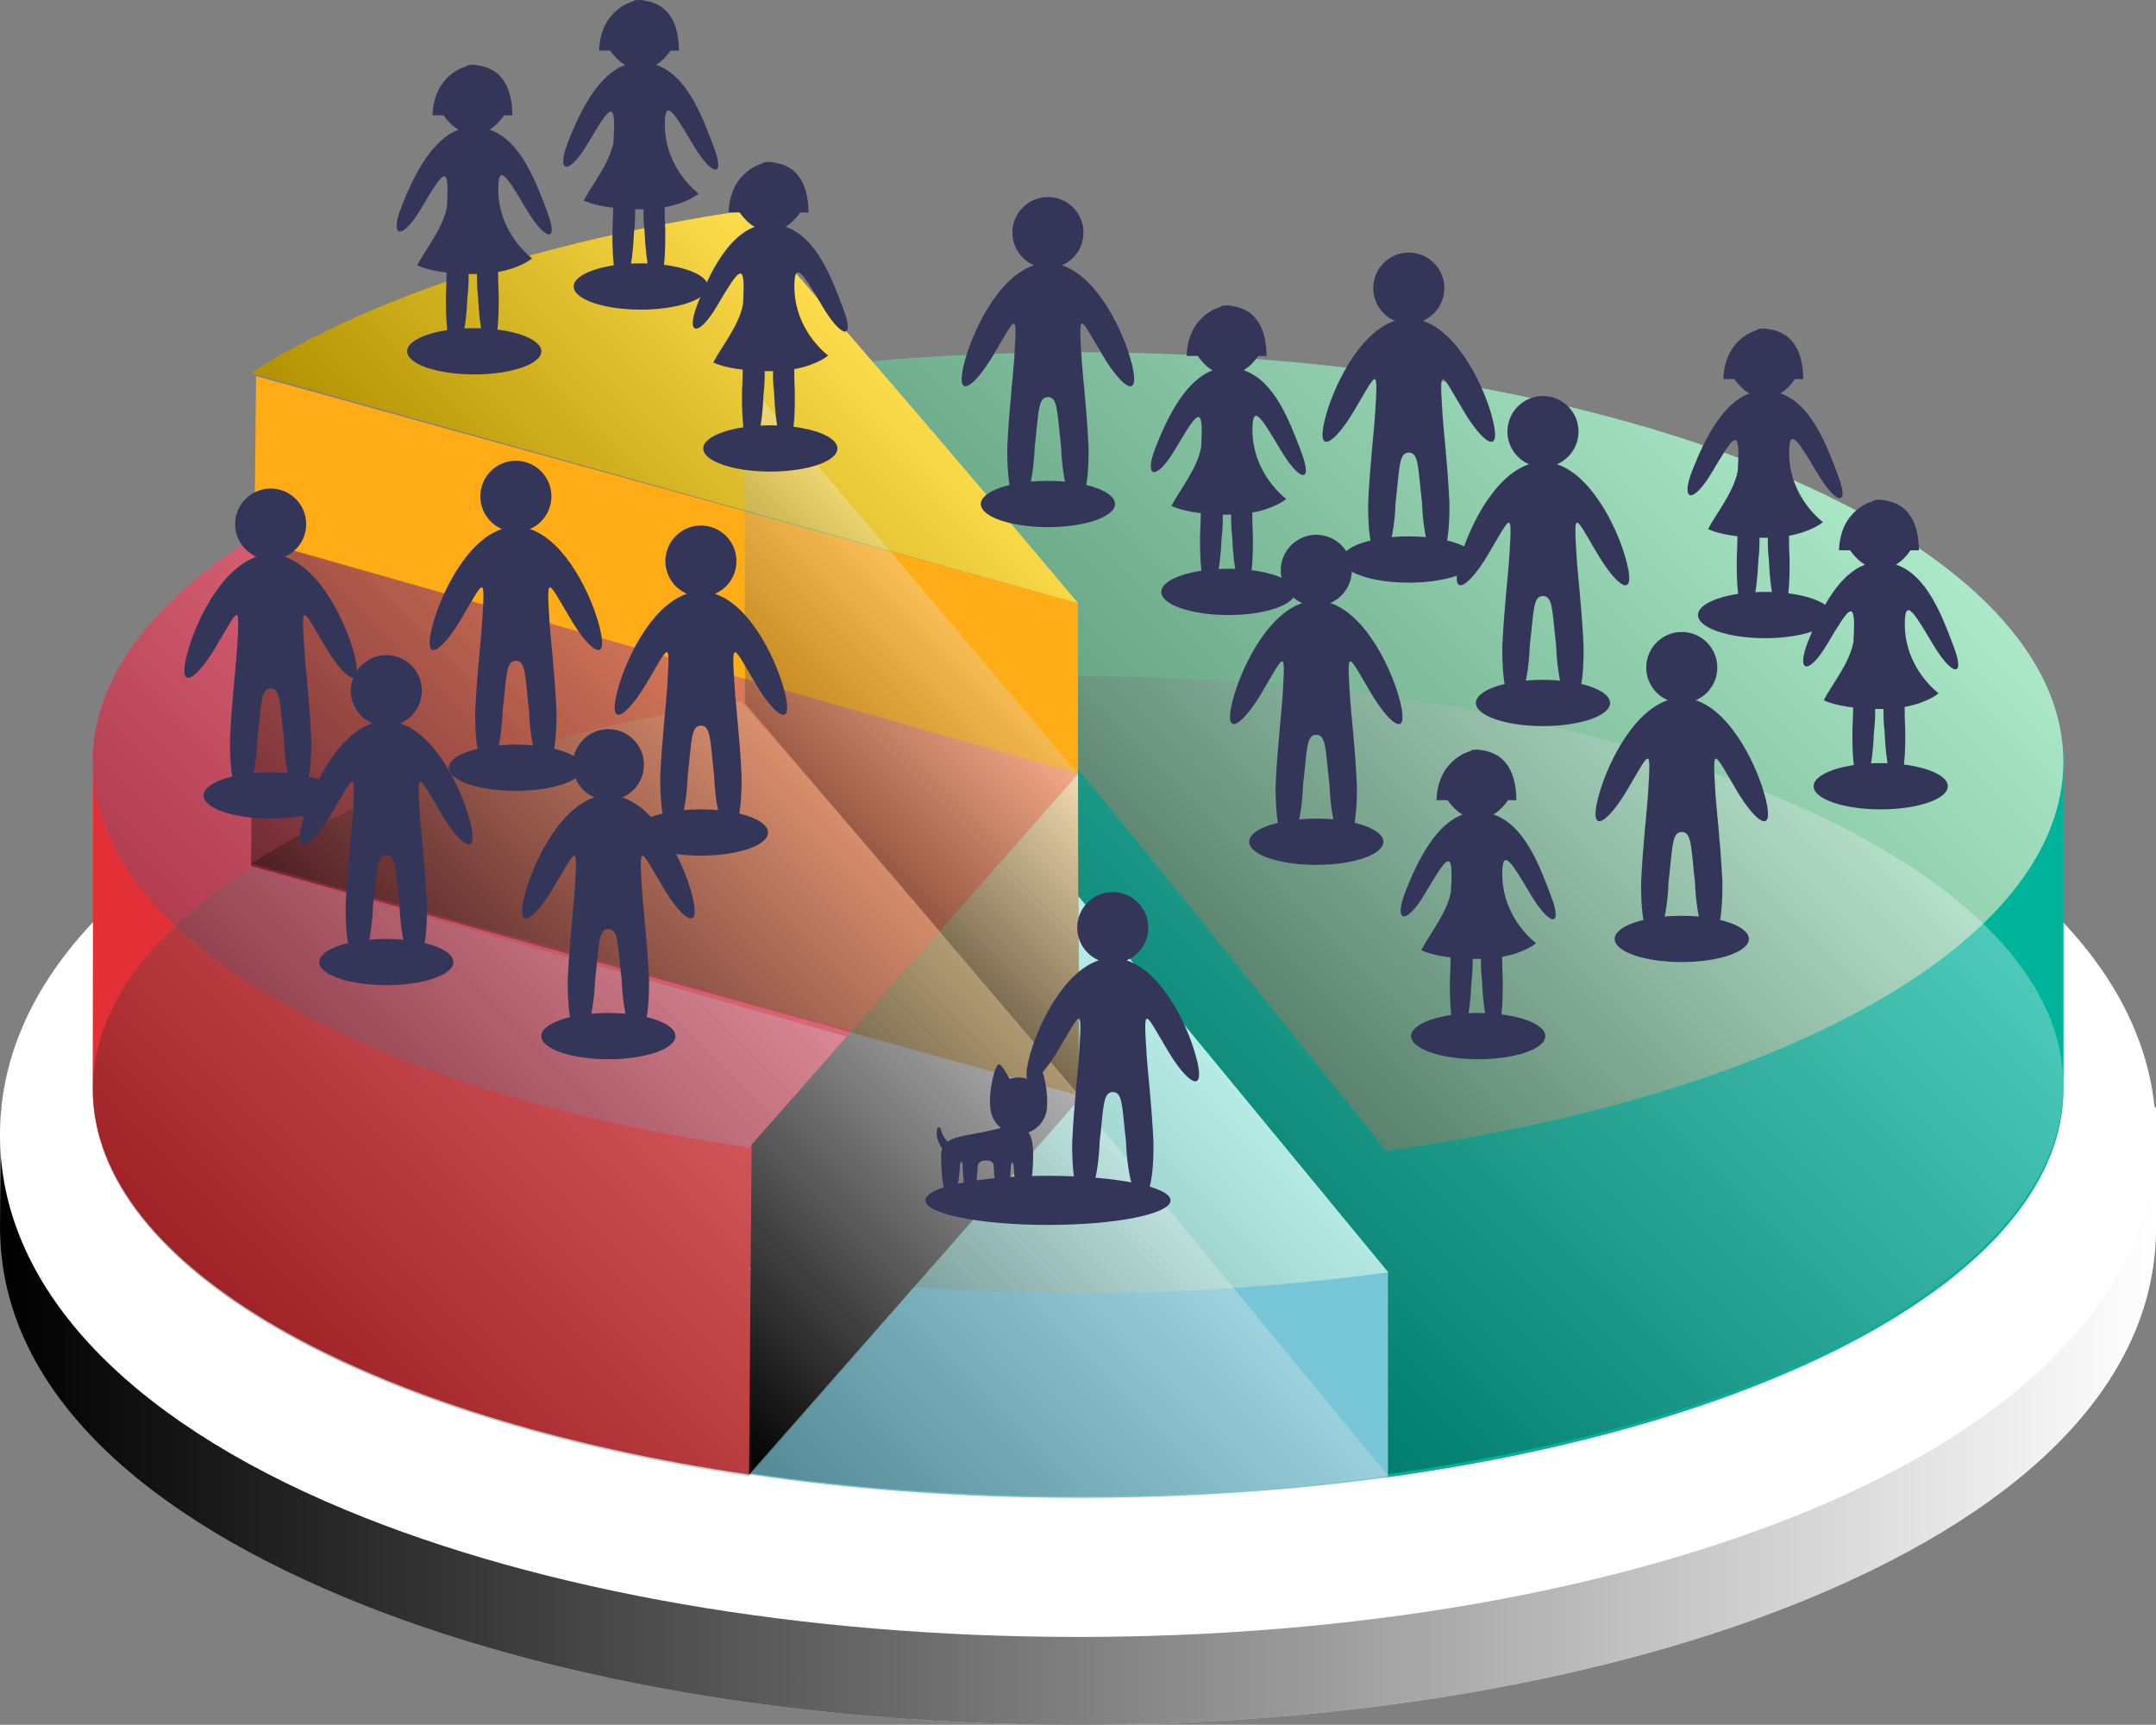 <?xml version="1.0" encoding="UTF-8"?>
<svg xmlns="http://www.w3.org/2000/svg" xmlns:xlink="http://www.w3.org/1999/xlink" viewBox="0 0 466 372.75">
  <rect x="0" y="0" width="466" height="372.75" fill="#808080" stroke="none"/>
  <defs>
    <style>
      .cls-1, .cls-2, .cls-3, .cls-4, .cls-5, .cls-6, .cls-7, .cls-8, .cls-9, .cls-10, .cls-11, .cls-12, .cls-13 {
        mix-blend-mode: soft-light;
      }

      .cls-1, .cls-14 {
        fill: #333659;
      }

      .cls-2 {
        fill: url(#linear-gradient-8);
      }

      .cls-2, .cls-3, .cls-4, .cls-5, .cls-6, .cls-9, .cls-10, .cls-11, .cls-13 {
        opacity: .3;
      }

      .cls-15 {
        fill: #77c6d7;
      }

      .cls-3 {
        fill: url(#linear-gradient-4);
      }

      .cls-4 {
        fill: url(#linear-gradient-5);
      }

      .cls-16 {
        fill: #ffd000;
      }

      .cls-17 {
        fill: #fff;
      }

      .cls-5 {
        fill: url(#linear-gradient-12);
      }

      .cls-18 {
        fill: #bdc1cb;
      }

      .cls-6 {
        fill: url(#linear-gradient-2);
      }

      .cls-7 {
        fill: url(#linear-gradient-11);
        opacity: .4;
      }

      .cls-8 {
        fill: url(#linear-gradient-10);
      }

      .cls-19 {
        isolation: isolate;
      }

      .cls-20 {
        fill: #ffac16;
      }

      .cls-21 {
        fill: #9de8e1;
      }

      .cls-9 {
        fill: url(#linear-gradient-7);
      }

      .cls-10 {
        fill: url(#linear-gradient-3);
      }

      .cls-22 {
        fill: #ff5872;
      }

      .cls-23 {
        fill: #88e0b1;
      }

      .cls-11 {
        fill: url(#linear-gradient-6);
      }

      .cls-12 {
        fill: url(#linear-gradient);
      }

      .cls-24 {
        fill: #e23036;
      }

      .cls-13 {
        fill: url(#linear-gradient-9);
      }

      .cls-25 {
        fill: #00b39b;
      }
    </style>
    <linearGradient id="linear-gradient" x1="0" y1="264.79" x2="466" y2="264.79" gradientUnits="userSpaceOnUse">
      <stop offset="0" stop-color="#000"/>
      <stop offset="1" stop-color="#fff"/>
    </linearGradient>
    <linearGradient id="linear-gradient-2" x1="242.91" y1="191.99" x2="366.98" y2="67.92" xlink:href="#linear-gradient"/>
    <linearGradient id="linear-gradient-3" x1="242.91" y1="261.99" x2="366.98" y2="137.92" xlink:href="#linear-gradient"/>
    <linearGradient id="linear-gradient-4" x1="63.07" y1="225.36" x2="177.09" y2="111.34" xlink:href="#linear-gradient"/>
    <linearGradient id="linear-gradient-5" x1="63.07" y1="296.36" x2="177.09" y2="182.34" xlink:href="#linear-gradient"/>
    <linearGradient id="linear-gradient-6" x1="111.43" y1="137.71" x2="181.87" y2="67.27" xlink:href="#linear-gradient"/>
    <linearGradient id="linear-gradient-7" x1="111.43" y1="243.71" x2="181.87" y2="173.27" xlink:href="#linear-gradient"/>
    <linearGradient id="linear-gradient-8" x1="194.16" y1="306.64" x2="270.1" y2="230.7" xlink:href="#linear-gradient"/>
    <linearGradient id="linear-gradient-9" x1="194.16" y1="350.64" x2="270.1" y2="274.7" xlink:href="#linear-gradient"/>
    <linearGradient id="linear-gradient-10" x1="141.82" y1="298.58" x2="253.08" y2="187.32" xlink:href="#linear-gradient"/>
    <linearGradient id="linear-gradient-11" x1="93.97" y1="226.86" x2="193.29" y2="127.54" gradientUnits="userSpaceOnUse">
      <stop offset="0" stop-color="#000"/>
      <stop offset="1" stop-color="#ffac16"/>
    </linearGradient>
    <linearGradient id="linear-gradient-12" x1="176.52" y1="180.02" x2="217.81" y2="138.73" xlink:href="#linear-gradient"/>
  </defs>
  <g class="cls-19">
    <g id="Layer_2" data-name="Layer 2">
      <g id="Objects">
        <g>
          <g>
            <path class="cls-18" d="M391.28,184.26c-42.6-17.7-98.81-27.44-158.28-27.44s-115.67,9.75-158.28,27.44C38.58,199.27.3,239.35.3,239.35c0,0-.3,17.9-.3,25.97,0,32.25,26.54,59.98,74.72,80,42.6,17.7,98.81,27.44,158.28,27.44s115.67-9.75,158.28-27.44c48.19-20.01,74.72-47.75,74.72-80v-25.83s-41.85-41.57-74.72-55.22Z"/>
            <path class="cls-12" d="M391.28,184.26c-42.6-17.7-98.81-27.44-158.28-27.44s-115.67,9.75-158.28,27.44C38.58,199.27.3,239.35.3,239.35c0,0-.3,17.9-.3,25.97,0,32.25,26.54,59.98,74.72,80,42.6,17.7,98.81,27.44,158.28,27.44s115.67-9.75,158.28-27.44c48.19-20.01,74.72-47.75,74.72-80v-25.83s-41.85-41.57-74.72-55.22Z"/>
            <path class="cls-17" d="M391.28,164.23c-42.6-17.7-98.81-27.44-158.28-27.44s-115.67,9.75-158.28,27.44C26.54,184.25,0,213.03,0,245.28s26.54,61.04,74.72,81.05c42.6,17.7,98.81,27.44,158.28,27.44s115.67-9.75,158.28-27.44c48.19-20.02,74.72-48.8,74.72-81.05s-26.54-61.04-74.72-81.05Z"/>
          </g>
          <g>
            <path class="cls-25" d="M233,236.83s.9,1.07,2.95,3.57c6.56,7.99,24.97,30.52,63.66,78.9,85.01-11.61,146.4-44.86,146.4-84.05v-72.84L161.4,81.28l-.85,71.19,72.46,84.36Z"/>
            <path class="cls-23" d="M233,166.19s.9,1.07,2.95,3.57c6.56,7.99,24.95,30.52,63.64,78.9,85.01-11.61,146.38-44.86,146.38-84.05,0-48.86-95.35-88.46-212.97-88.46-25.63,0-50.21,1.88-72.97,5.33l72.97,84.72Z"/>
            <path class="cls-6" d="M233,166.19s.9,1.07,2.95,3.57c6.56,7.99,24.95,30.52,63.64,78.9,85.01-11.61,146.38-44.86,146.38-84.05,0-48.86-95.35-88.46-212.97-88.46-25.63,0-50.21,1.88-72.97,5.33l72.97,84.72Z"/>
            <path class="cls-10" d="M233,236.19s.9,1.07,2.95,3.57c6.56,7.99,24.95,30.52,63.64,78.9,85.01-11.61,146.38-44.86,146.38-84.05,0-48.86-95.35-88.46-212.97-88.46-25.63,0-50.21,1.88-72.97,5.33l72.97,84.72Z"/>
            <path class="cls-20" d="M54.32,187.09c-.08.05,1.03-105.82,1.03-105.82l177.65,49.07v106.48s-86.92-24.21-178.68-49.74Z"/>
            <path class="cls-24" d="M161.9,318.66c-82.66-12.16-141.86-44.91-141.86-83.41,0-10.84.1-73.29.1-73.29,0,0,25.7,30.57,34.12,25.18-.69-.27,178.75-19.89,178.75-19.89v70.64l-71.1,80.78Z"/>
            <path class="cls-15" d="M232.98,237.89l67.02,37.07v44.28c-21,2.9-43.6,4.47-67.02,4.47-24.93,0-48.75-1.78-70.98-5.05l.5-44.17,70.48-36.61Z"/>
            <path class="cls-22" d="M161.9,248.02c-82.66-12.16-141.86-44.91-141.86-83.41,0-17.74,12.57-34.26,34.22-48.11-1.01-.39,178.75,50.74,178.75,50.74l-71.1,80.78Z"/>
            <path class="cls-3" d="M161.9,248.02c-82.66-12.16-141.86-44.91-141.86-83.41,0-17.74,12.57-34.26,34.22-48.11-1.01-.39,178.75,50.74,178.75,50.74l-71.1,80.78Z"/>
            <path class="cls-4" d="M161.9,319.02c-82.66-12.16-141.86-44.91-141.86-83.41,0-17.74,12.57-34.26,34.22-48.11-1.01-.39,178.75,50.74,178.75,50.74l-71.1,80.78Z"/>
            <path class="cls-16" d="M54.32,80.61c25.01-15.98,62.09-28.39,105.88-35,34.84,39.41,72.8,84.74,72.8,84.74,0,0-86.92-24.21-178.68-49.74Z"/>
            <path class="cls-11" d="M54.32,80.61c25.01-15.98,62.09-28.39,105.88-35,34.84,39.41,72.8,84.74,72.8,84.74,0,0-86.92-24.21-178.68-49.74Z"/>
            <path class="cls-9" d="M54.32,186.61c25.01-15.98,62.09-28.39,105.88-35,34.84,39.41,72.8,84.74,72.8,84.74,0,0-86.92-24.21-178.68-49.74Z"/>
            <path class="cls-21" d="M233,193.6l67.04,81.35c-21.08,2.9-43.62,4.47-67.04,4.47-24.93,0-48.87-1.78-71.1-5.05l71.1-80.78Z"/>
            <path class="cls-2" d="M233,193.6l67.04,81.35c-21.08,2.9-43.62,4.47-67.04,4.47-24.93,0-48.87-1.78-71.1-5.05l71.1-80.78Z"/>
            <path class="cls-13" d="M233,237.6l67.04,81.35c-21.08,2.9-43.62,4.47-67.04,4.47-24.93,0-48.87-1.78-71.1-5.05l71.1-80.78Z"/>
            <polygon class="cls-8" points="161.9 318.66 162.45 247.4 233 167.25 233 237.89 161.9 318.66"/>
            <polygon class="cls-7" points="54.97 117.92 54.25 187.14 233.33 236.83 233 167.25 54.99 116.5 54.97 117.92"/>
            <polygon class="cls-5" points="161 81.92 161 151.92 233.33 236.83 233 167.25 161 81.92"/>
          </g>
          <g>
            <g>
              <g>
                <ellipse class="cls-1" cx="58.5" cy="171.92" rx="14.5" ry="5"/>
                <path class="cls-14" d="M76.72,142c-1.62-6.87-7.31-19.07-15.2-21.67,2.74-1.17,4.66-3.89,4.66-7.07,0-4.24-3.44-7.68-7.68-7.68s-7.68,3.44-7.68,7.68c0,3.17,1.92,5.89,4.66,7.07-7.89,2.6-13.58,14.79-15.2,21.67-1.76,7.46,2.2,4.83,6.37-2.19,4.94-8.32,5.22-9.95,4.61,0-.31,5.05-1.1,10.76-1.54,19.76-.22,17.12,5.27,15.81,5.93,0,.88-7.46.66-10.76,2.85-10.76s1.98,3.29,2.85,10.76c.66,15.81,6.15,17.12,5.93,0-.44-9-1.23-14.71-1.54-19.76-.61-9.95-.33-8.32,4.61,0,4.17,7.02,8.12,9.66,6.37,2.19Z"/>
              </g>
              <g>
                <ellipse class="cls-1" cx="151.5" cy="179.92" rx="14.5" ry="5"/>
                <path class="cls-14" d="M169.72,150c-1.62-6.87-7.31-19.07-15.2-21.67,2.74-1.17,4.66-3.89,4.66-7.07,0-4.24-3.44-7.68-7.68-7.68s-7.68,3.44-7.68,7.68c0,3.17,1.92,5.89,4.66,7.07-7.89,2.6-13.58,14.79-15.2,21.67-1.76,7.46,2.2,4.83,6.37-2.19,4.94-8.32,5.22-9.95,4.61,0-.31,5.05-1.1,10.76-1.54,19.76-.22,17.12,5.27,15.81,5.93,0,.88-7.46.66-10.76,2.85-10.76s1.98,3.29,2.85,10.76c.66,15.81,6.15,17.12,5.93,0-.44-9-1.23-14.71-1.54-19.76-.61-9.95-.33-8.32,4.61,0,4.17,7.02,8.12,9.66,6.37,2.19Z"/>
              </g>
              <g>
                <ellipse class="cls-1" cx="131.5" cy="223.92" rx="14.5" ry="5"/>
                <path class="cls-14" d="M149.72,194c-1.62-6.87-7.31-19.07-15.2-21.67,2.74-1.17,4.66-3.89,4.66-7.07,0-4.24-3.44-7.68-7.68-7.68s-7.68,3.44-7.68,7.68c0,3.17,1.92,5.89,4.66,7.07-7.89,2.6-13.58,14.79-15.2,21.67-1.76,7.46,2.2,4.83,6.37-2.19,4.94-8.32,5.22-9.95,4.61,0-.31,5.04-1.1,10.76-1.54,19.76-.22,17.12,5.27,15.81,5.93,0,.88-7.46.66-10.76,2.85-10.76s1.98,3.29,2.85,10.76c.66,15.81,6.15,17.12,5.93,0-.44-9-1.23-14.71-1.54-19.76-.61-9.95-.33-8.32,4.61,0,4.17,7.02,8.12,9.66,6.37,2.19Z"/>
              </g>
              <g>
                <ellipse class="cls-1" cx="83.5" cy="207.92" rx="14.5" ry="5"/>
                <path class="cls-14" d="M101.72,178c-1.62-6.87-7.31-19.07-15.2-21.67,2.74-1.17,4.66-3.89,4.66-7.07,0-4.24-3.44-7.68-7.68-7.68s-7.68,3.44-7.68,7.68c0,3.17,1.92,5.89,4.66,7.07-7.89,2.6-13.58,14.79-15.2,21.67-1.76,7.46,2.2,4.83,6.37-2.19,4.94-8.32,5.22-9.95,4.61,0-.31,5.04-1.1,10.76-1.54,19.76-.22,17.12,5.27,15.81,5.93,0,.88-7.46.66-10.76,2.85-10.76s1.98,3.29,2.85,10.76c.66,15.81,6.15,17.12,5.93,0-.44-9-1.23-14.71-1.54-19.76-.61-9.95-.33-8.32,4.61,0,4.17,7.02,8.12,9.66,6.37,2.19Z"/>
              </g>
              <g>
                <ellipse class="cls-1" cx="111.5" cy="165.92" rx="14.5" ry="5"/>
                <path class="cls-14" d="M129.72,136c-1.62-6.87-7.31-19.07-15.2-21.67,2.74-1.17,4.66-3.89,4.66-7.07,0-4.24-3.44-7.68-7.68-7.68s-7.68,3.44-7.68,7.68c0,3.17,1.92,5.89,4.66,7.07-7.89,2.6-13.58,14.79-15.2,21.67-1.76,7.46,2.2,4.83,6.37-2.19,4.94-8.32,5.22-9.95,4.61,0-.31,5.05-1.1,10.76-1.54,19.76-.22,17.12,5.27,15.81,5.93,0,.88-7.46.66-10.76,2.85-10.76s1.98,3.29,2.85,10.76c.66,15.81,6.15,17.12,5.93,0-.44-9-1.23-14.71-1.54-19.76-.61-9.95-.33-8.32,4.61,0,4.17,7.02,8.12,9.66,6.37,2.19Z"/>
              </g>
            </g>
            <g>
              <g>
                <ellipse class="cls-1" cx="304.5" cy="120.92" rx="14.5" ry="5"/>
                <path class="cls-14" d="M322.72,91c-1.62-6.87-7.31-19.07-15.2-21.67,2.74-1.17,4.66-3.89,4.66-7.07,0-4.24-3.44-7.68-7.68-7.68s-7.68,3.44-7.68,7.68c0,3.17,1.92,5.89,4.66,7.07-7.89,2.6-13.58,14.79-15.2,21.67-1.76,7.46,2.2,4.83,6.37-2.19,4.94-8.32,5.22-9.95,4.61,0-.31,5.05-1.1,10.76-1.54,19.76-.22,17.12,5.27,15.81,5.93,0,.88-7.46.66-10.76,2.85-10.76s1.97,3.29,2.85,10.76c.66,15.81,6.15,17.12,5.93,0-.44-9-1.23-14.71-1.54-19.76-.61-9.95-.33-8.32,4.61,0,4.17,7.02,8.12,9.66,6.37,2.19Z"/>
              </g>
              <g>
                <ellipse class="cls-1" cx="333.5" cy="151.92" rx="14.5" ry="5"/>
                <path class="cls-14" d="M351.72,122c-1.62-6.87-7.31-19.07-15.2-21.67,2.74-1.17,4.66-3.89,4.66-7.07,0-4.24-3.44-7.68-7.68-7.68s-7.68,3.44-7.68,7.68c0,3.17,1.92,5.89,4.66,7.07-7.89,2.6-13.58,14.79-15.2,21.67-1.76,7.46,2.2,4.83,6.37-2.19,4.94-8.32,5.22-9.95,4.61,0-.31,5.05-1.1,10.76-1.54,19.76-.22,17.12,5.27,15.81,5.93,0,.88-7.46.66-10.76,2.85-10.76s1.97,3.29,2.85,10.76c.66,15.81,6.15,17.12,5.93,0-.44-9-1.23-14.71-1.54-19.76-.61-9.95-.33-8.32,4.61,0,4.17,7.02,8.12,9.66,6.37,2.19Z"/>
              </g>
              <g>
                <ellipse class="cls-1" cx="363.5" cy="202.92" rx="14.5" ry="5"/>
                <path class="cls-14" d="M381.72,173c-1.62-6.87-7.31-19.07-15.2-21.67,2.74-1.17,4.66-3.89,4.66-7.07,0-4.24-3.44-7.68-7.68-7.68s-7.68,3.44-7.68,7.68c0,3.17,1.92,5.89,4.66,7.07-7.89,2.6-13.58,14.79-15.2,21.67-1.76,7.46,2.2,4.83,6.37-2.19,4.94-8.32,5.22-9.95,4.61,0-.31,5.04-1.1,10.76-1.54,19.76-.22,17.12,5.27,15.81,5.93,0,.88-7.46.66-10.76,2.85-10.76s1.97,3.29,2.85,10.76c.66,15.81,6.15,17.12,5.93,0-.44-9-1.23-14.71-1.54-19.76-.61-9.95-.33-8.32,4.61,0,4.17,7.02,8.12,9.66,6.37,2.19Z"/>
              </g>
              <g>
                <ellipse class="cls-1" cx="226.5" cy="108.92" rx="14.5" ry="5"/>
                <path class="cls-14" d="M244.72,79c-1.62-6.87-7.31-19.07-15.2-21.67,2.74-1.17,4.66-3.89,4.66-7.07,0-4.24-3.44-7.68-7.68-7.68s-7.68,3.44-7.68,7.68c0,3.17,1.92,5.89,4.66,7.07-7.89,2.6-13.58,14.79-15.2,21.67-1.76,7.46,2.2,4.83,6.37-2.19,4.94-8.32,5.22-9.95,4.61,0-.31,5.05-1.1,10.76-1.54,19.76-.22,17.12,5.27,15.81,5.93,0,.88-7.46.66-10.76,2.85-10.76s1.97,3.29,2.85,10.76c.66,15.81,6.15,17.12,5.93,0-.44-9-1.23-14.71-1.54-19.76-.61-9.95-.33-8.32,4.61,0,4.17,7.02,8.12,9.66,6.37,2.19Z"/>
              </g>
              <g>
                <ellipse class="cls-1" cx="284.5" cy="181.92" rx="14.5" ry="5"/>
                <path class="cls-14" d="M302.72,152c-1.62-6.87-7.31-19.07-15.2-21.67,2.74-1.17,4.66-3.89,4.66-7.07,0-4.24-3.44-7.68-7.68-7.68s-7.68,3.44-7.68,7.68c0,3.17,1.92,5.89,4.66,7.07-7.89,2.6-13.58,14.79-15.2,21.67-1.76,7.46,2.2,4.83,6.37-2.19,4.94-8.32,5.22-9.95,4.61,0-.31,5.05-1.1,10.76-1.54,19.76-.22,17.12,5.27,15.81,5.93,0,.88-7.46.66-10.76,2.85-10.76s1.97,3.29,2.85,10.76c.66,15.81,6.15,17.12,5.93,0-.44-9-1.23-14.71-1.54-19.76-.61-9.95-.33-8.32,4.61,0,4.17,7.02,8.12,9.66,6.37,2.19Z"/>
              </g>
              <g>
                <ellipse class="cls-1" cx="265.5" cy="127.92" rx="14.5" ry="5"/>
                <path class="cls-14" d="M281.29,97.78c-2.52-6.67-5.79-15.5-12.5-17.77,1.36-.78,2.47-2.08,3.16-3.08h1.8c-.04-4-1.01-9.77-7.31-10.78l-.49-.08c-.18-.01-.36-.08-.54-.08-.47,0-.93.02-1.38.11l-.15.2s-7.1,1.62-7.39,10.62h2.38c.7,1,1.84,2.34,3.24,3.12-5.6,2.07-9.45,9.29-12.3,16.54-2.71,6.88.09,7.41,4.12.64,4.76-8.02,6.28-10.47,5.69-.88,0,.15-.02.29-.02.44-.88,4.59-4.57,9.02-6.41,12.54,0,0,1.79,1.04,6.35,1.58-.03,1.56-.07,3.2-.16,4.97-.21,16.51,4.02,15.65,4.66.4.23-1.99.28-3.67.26-5.06.34,0,.69.01,1.04.01.26,0,.52,0,.77,0-.04,1.3,0,2.86.21,4.71.63,15.24,4.7,16.47,4.48-.04-.09-1.8-.12-3.5-.13-5.11,5.1-.93,7.34-2.95,7.34-2.95,0,0-7.25-5.27-7.31-14.84,0-5.92,1.89-2.81,6.09,4.25,4.02,6.78,7.11,7.47,4.5.55Z"/>
              </g>
              <g>
                <ellipse class="cls-1" cx="319.5" cy="223.92" rx="14.5" ry="5"/>
                <path class="cls-14" d="M335.29,193.78c-2.52-6.67-5.79-15.5-12.5-17.77,1.36-.78,2.47-2.08,3.16-3.08h1.8c-.04-4-1.01-9.77-7.31-10.78l-.49-.07c-.18-.01-.36-.08-.54-.08-.47,0-.93.02-1.38.11l-.15.2s-7.1,1.62-7.39,10.62h2.38c.7,1,1.84,2.33,3.24,3.12-5.6,2.07-9.45,9.29-12.3,16.54-2.71,6.88.09,7.41,4.12.64,4.76-8.02,6.28-10.47,5.69-.88,0,.14-.02.29-.02.44-.88,4.59-4.57,9.02-6.41,12.54,0,0,1.79,1.04,6.35,1.58-.03,1.56-.07,3.2-.16,4.97-.21,16.51,4.02,15.65,4.66.4.23-1.99.28-3.67.26-5.06.34,0,.69.01,1.04.01.26,0,.52,0,.77,0-.04,1.3,0,2.86.21,4.71.63,15.24,4.7,16.47,4.48-.04-.09-1.8-.12-3.49-.13-5.11,5.1-.93,7.34-2.95,7.34-2.95,0,0-7.25-5.27-7.31-14.85,0-5.92,1.89-2.81,6.09,4.25,4.02,6.78,7.11,7.47,4.5.55Z"/>
              </g>
              <g>
                <ellipse class="cls-1" cx="406.5" cy="169.92" rx="14.5" ry="5"/>
                <path class="cls-14" d="M422.29,139.78c-2.52-6.67-5.79-15.5-12.5-17.77,1.36-.78,2.47-2.08,3.16-3.08h1.8c-.04-4-1.01-9.77-7.31-10.78l-.49-.08c-.18-.01-.36-.08-.54-.08-.47,0-.93.02-1.38.11l-.15.2s-7.1,1.62-7.39,10.62h2.38c.7,1,1.84,2.34,3.24,3.12-5.6,2.07-9.45,9.29-12.3,16.54-2.71,6.88.09,7.41,4.12.64,4.76-8.02,6.28-10.47,5.69-.88,0,.15-.02.29-.02.44-.88,4.59-4.57,9.02-6.41,12.54,0,0,1.79,1.04,6.35,1.58-.03,1.56-.07,3.2-.16,4.97-.21,16.51,4.02,15.65,4.66.4.23-1.99.28-3.67.26-5.06.34,0,.69.01,1.04.01.26,0,.52,0,.77,0-.04,1.3,0,2.86.21,4.71.63,15.24,4.7,16.47,4.48-.04-.09-1.8-.12-3.5-.13-5.11,5.1-.93,7.34-2.95,7.34-2.95,0,0-7.25-5.27-7.31-14.84,0-5.92,1.89-2.81,6.09,4.25,4.02,6.78,7.11,7.47,4.5.55Z"/>
              </g>
              <g>
                <ellipse class="cls-1" cx="381.5" cy="132.92" rx="14.5" ry="5"/>
                <path class="cls-14" d="M397.29,102.78c-2.52-6.67-5.79-15.5-12.5-17.77,1.36-.78,2.47-2.08,3.16-3.08h1.8c-.04-4-1.01-9.77-7.31-10.78l-.49-.08c-.18-.01-.36-.08-.54-.08-.47,0-.93.02-1.38.11l-.15.2s-7.1,1.62-7.39,10.62h2.38c.7,1,1.84,2.34,3.24,3.12-5.6,2.07-9.45,9.29-12.3,16.54-2.71,6.88.09,7.41,4.12.64,4.76-8.02,6.28-10.47,5.69-.88,0,.15-.02.29-.02.44-.88,4.59-4.57,9.02-6.41,12.54,0,0,1.79,1.04,6.35,1.58-.03,1.56-.07,3.2-.16,4.97-.21,16.51,4.02,15.65,4.66.4.23-1.99.28-3.67.26-5.06.34,0,.69.01,1.04.01.26,0,.52,0,.77,0-.04,1.3,0,2.86.21,4.71.63,15.24,4.7,16.47,4.48-.04-.09-1.8-.12-3.5-.13-5.11,5.1-.93,7.34-2.95,7.34-2.95,0,0-7.25-5.27-7.31-14.84,0-5.92,1.89-2.81,6.09,4.25,4.02,6.78,7.11,7.47,4.5.55Z"/>
              </g>
            </g>
            <g>
              <g>
                <ellipse class="cls-1" cx="138.5" cy="61.92" rx="14.5" ry="5"/>
                <path class="cls-14" d="M154.29,31.78c-2.52-6.67-5.79-15.5-12.5-17.77,1.36-.78,2.47-2.08,3.16-3.08h1.8c-.04-4-1.01-9.77-7.31-10.78l-.49-.08c-.18-.01-.36-.08-.54-.08-.47,0-.93.02-1.38.11l-.15.2s-7.1,1.62-7.39,10.62h2.38c.7,1,1.84,2.34,3.24,3.12-5.6,2.07-9.45,9.29-12.3,16.54-2.71,6.88.09,7.41,4.11.64,4.76-8.02,6.28-10.47,5.69-.88,0,.15-.02.29-.02.44-.88,4.59-4.57,9.02-6.41,12.54,0,0,1.79,1.04,6.35,1.58-.03,1.56-.07,3.2-.16,4.97-.21,16.51,4.02,15.65,4.66.4.23-1.99.28-3.67.26-5.06.34,0,.69.01,1.04.01.26,0,.52,0,.77,0-.04,1.3-.01,2.86.21,4.71.63,15.24,4.7,16.47,4.48-.04-.09-1.8-.12-3.5-.13-5.11,5.1-.93,7.34-2.95,7.34-2.95,0,0-7.25-5.27-7.31-14.84,0-5.92,1.89-2.81,6.09,4.25,4.02,6.78,7.11,7.47,4.5.55Z"/>
              </g>
              <g>
                <ellipse class="cls-1" cx="166.5" cy="96.92" rx="14.5" ry="5"/>
                <path class="cls-14" d="M182.29,66.78c-2.52-6.67-5.79-15.5-12.5-17.77,1.36-.78,2.47-2.08,3.16-3.08h1.8c-.04-4-1.01-9.77-7.31-10.78l-.49-.08c-.18-.01-.36-.08-.54-.08-.47,0-.93.02-1.38.11l-.15.2s-7.1,1.62-7.39,10.62h2.38c.7,1,1.84,2.34,3.24,3.12-5.6,2.07-9.45,9.29-12.3,16.54-2.71,6.88.09,7.41,4.11.64,4.76-8.02,6.28-10.47,5.69-.88,0,.15-.02.29-.02.44-.88,4.59-4.57,9.02-6.41,12.54,0,0,1.79,1.04,6.35,1.58-.03,1.56-.07,3.2-.16,4.97-.21,16.51,4.02,15.65,4.66.4.23-1.99.28-3.67.26-5.06.34,0,.69.01,1.04.01.26,0,.52,0,.77,0-.04,1.3-.01,2.86.21,4.71.63,15.24,4.7,16.47,4.48-.04-.09-1.8-.12-3.5-.13-5.11,5.1-.93,7.34-2.95,7.34-2.95,0,0-7.25-5.27-7.31-14.84,0-5.92,1.89-2.81,6.09,4.25,4.02,6.78,7.11,7.47,4.5.55Z"/>
              </g>
              <g>
                <ellipse class="cls-1" cx="102.5" cy="75.92" rx="14.5" ry="5"/>
                <path class="cls-14" d="M118.29,45.78c-2.52-6.67-5.79-15.5-12.5-17.77,1.36-.78,2.47-2.08,3.16-3.08h1.8c-.04-4-1.01-9.77-7.31-10.78l-.49-.08c-.18-.01-.36-.08-.54-.08-.47,0-.93.02-1.38.11l-.15.2s-7.1,1.62-7.39,10.62h2.38c.7,1,1.84,2.34,3.24,3.12-5.6,2.07-9.45,9.29-12.3,16.54-2.71,6.88.09,7.41,4.11.64,4.76-8.02,6.28-10.47,5.69-.88,0,.15-.02.29-.02.44-.88,4.59-4.57,9.02-6.41,12.54,0,0,1.79,1.04,6.35,1.58-.03,1.56-.07,3.2-.16,4.97-.21,16.51,4.02,15.65,4.66.4.23-1.99.28-3.67.26-5.06.34,0,.69.01,1.04.01.26,0,.52,0,.77,0-.04,1.3-.01,2.86.21,4.71.63,15.24,4.7,16.47,4.48-.04-.09-1.8-.12-3.5-.13-5.11,5.1-.93,7.34-2.95,7.34-2.95,0,0-7.25-5.27-7.31-14.84,0-5.92,1.89-2.81,6.09,4.25,4.02,6.78,7.11,7.47,4.5.55Z"/>
              </g>
            </g>
            <g>
              <ellipse class="cls-1" cx="226.5" cy="259.42" rx="26.5" ry="5.31"/>
              <path class="cls-14" d="M258.72,229.21c-1.62-6.88-7.31-19.07-15.2-21.67,2.74-1.17,4.67-3.89,4.67-7.07,0-4.24-3.44-7.68-7.68-7.68s-7.68,3.44-7.68,7.68c0,3.17,1.92,5.89,4.67,7.07-7.89,2.6-13.59,14.79-15.2,21.67-.47,2.01-.53,3.28-.28,3.94-.59-.19-1.21-.29-1.86-.29s-1.32.11-1.92.31c-.79-1.43-1.8-3.06-2.29-3.15-.86-.16-2.32,5.84-1.91,9.2.07,1.86.96,3.5,2.33,4.58-.57.12-1.18.25-1.83.41-4.3,1.04-7.87,1.17-9.74,2.55-.58-.63-1.11-1.43-1.35-2.38-.54-2.18-2.07.63.21,3.88-.15.39-.23.83-.25,1.35,0,12.44,3.57,12.08,4.08,2.39,0,0-.02-.88.3-.88s.28.88.28.88c.35,9.95,2.87,9.02,3.26,0,0,0-.03-1.2,1.81-1.2s1.64,1.2,1.64,1.2c.4,9.95,3.29,9.02,3.72,0,0,0,.02-.68.3-.68s.29.68.29.68c.48,10.78,4.22,8.8,4.22-2.39,0-2.37-.32-3.92-1.01-4.88,2.33-.87,4-3.11,4-5.74,0-.03,0-.06,0-.09.19-2.18-.32-5.26-.93-7.17,1.01-1.15,2.15-2.77,3.31-4.72,4.94-8.31,5.22-9.95,4.61,0-.31,5.05-1.1,10.76-1.54,19.76-.22,17.12,5.27,15.8,5.93,0,.88-7.46.66-10.76,2.85-10.76s1.98,3.29,2.85,10.76c.66,15.8,6.15,17.12,5.93,0-.44-9-1.23-14.71-1.54-19.76-.61-9.95-.33-8.31,4.61,0,4.17,7.03,8.12,9.66,6.37,2.2Z"/>
            </g>
          </g>
        </g>
      </g>
    </g>
  </g>
</svg>